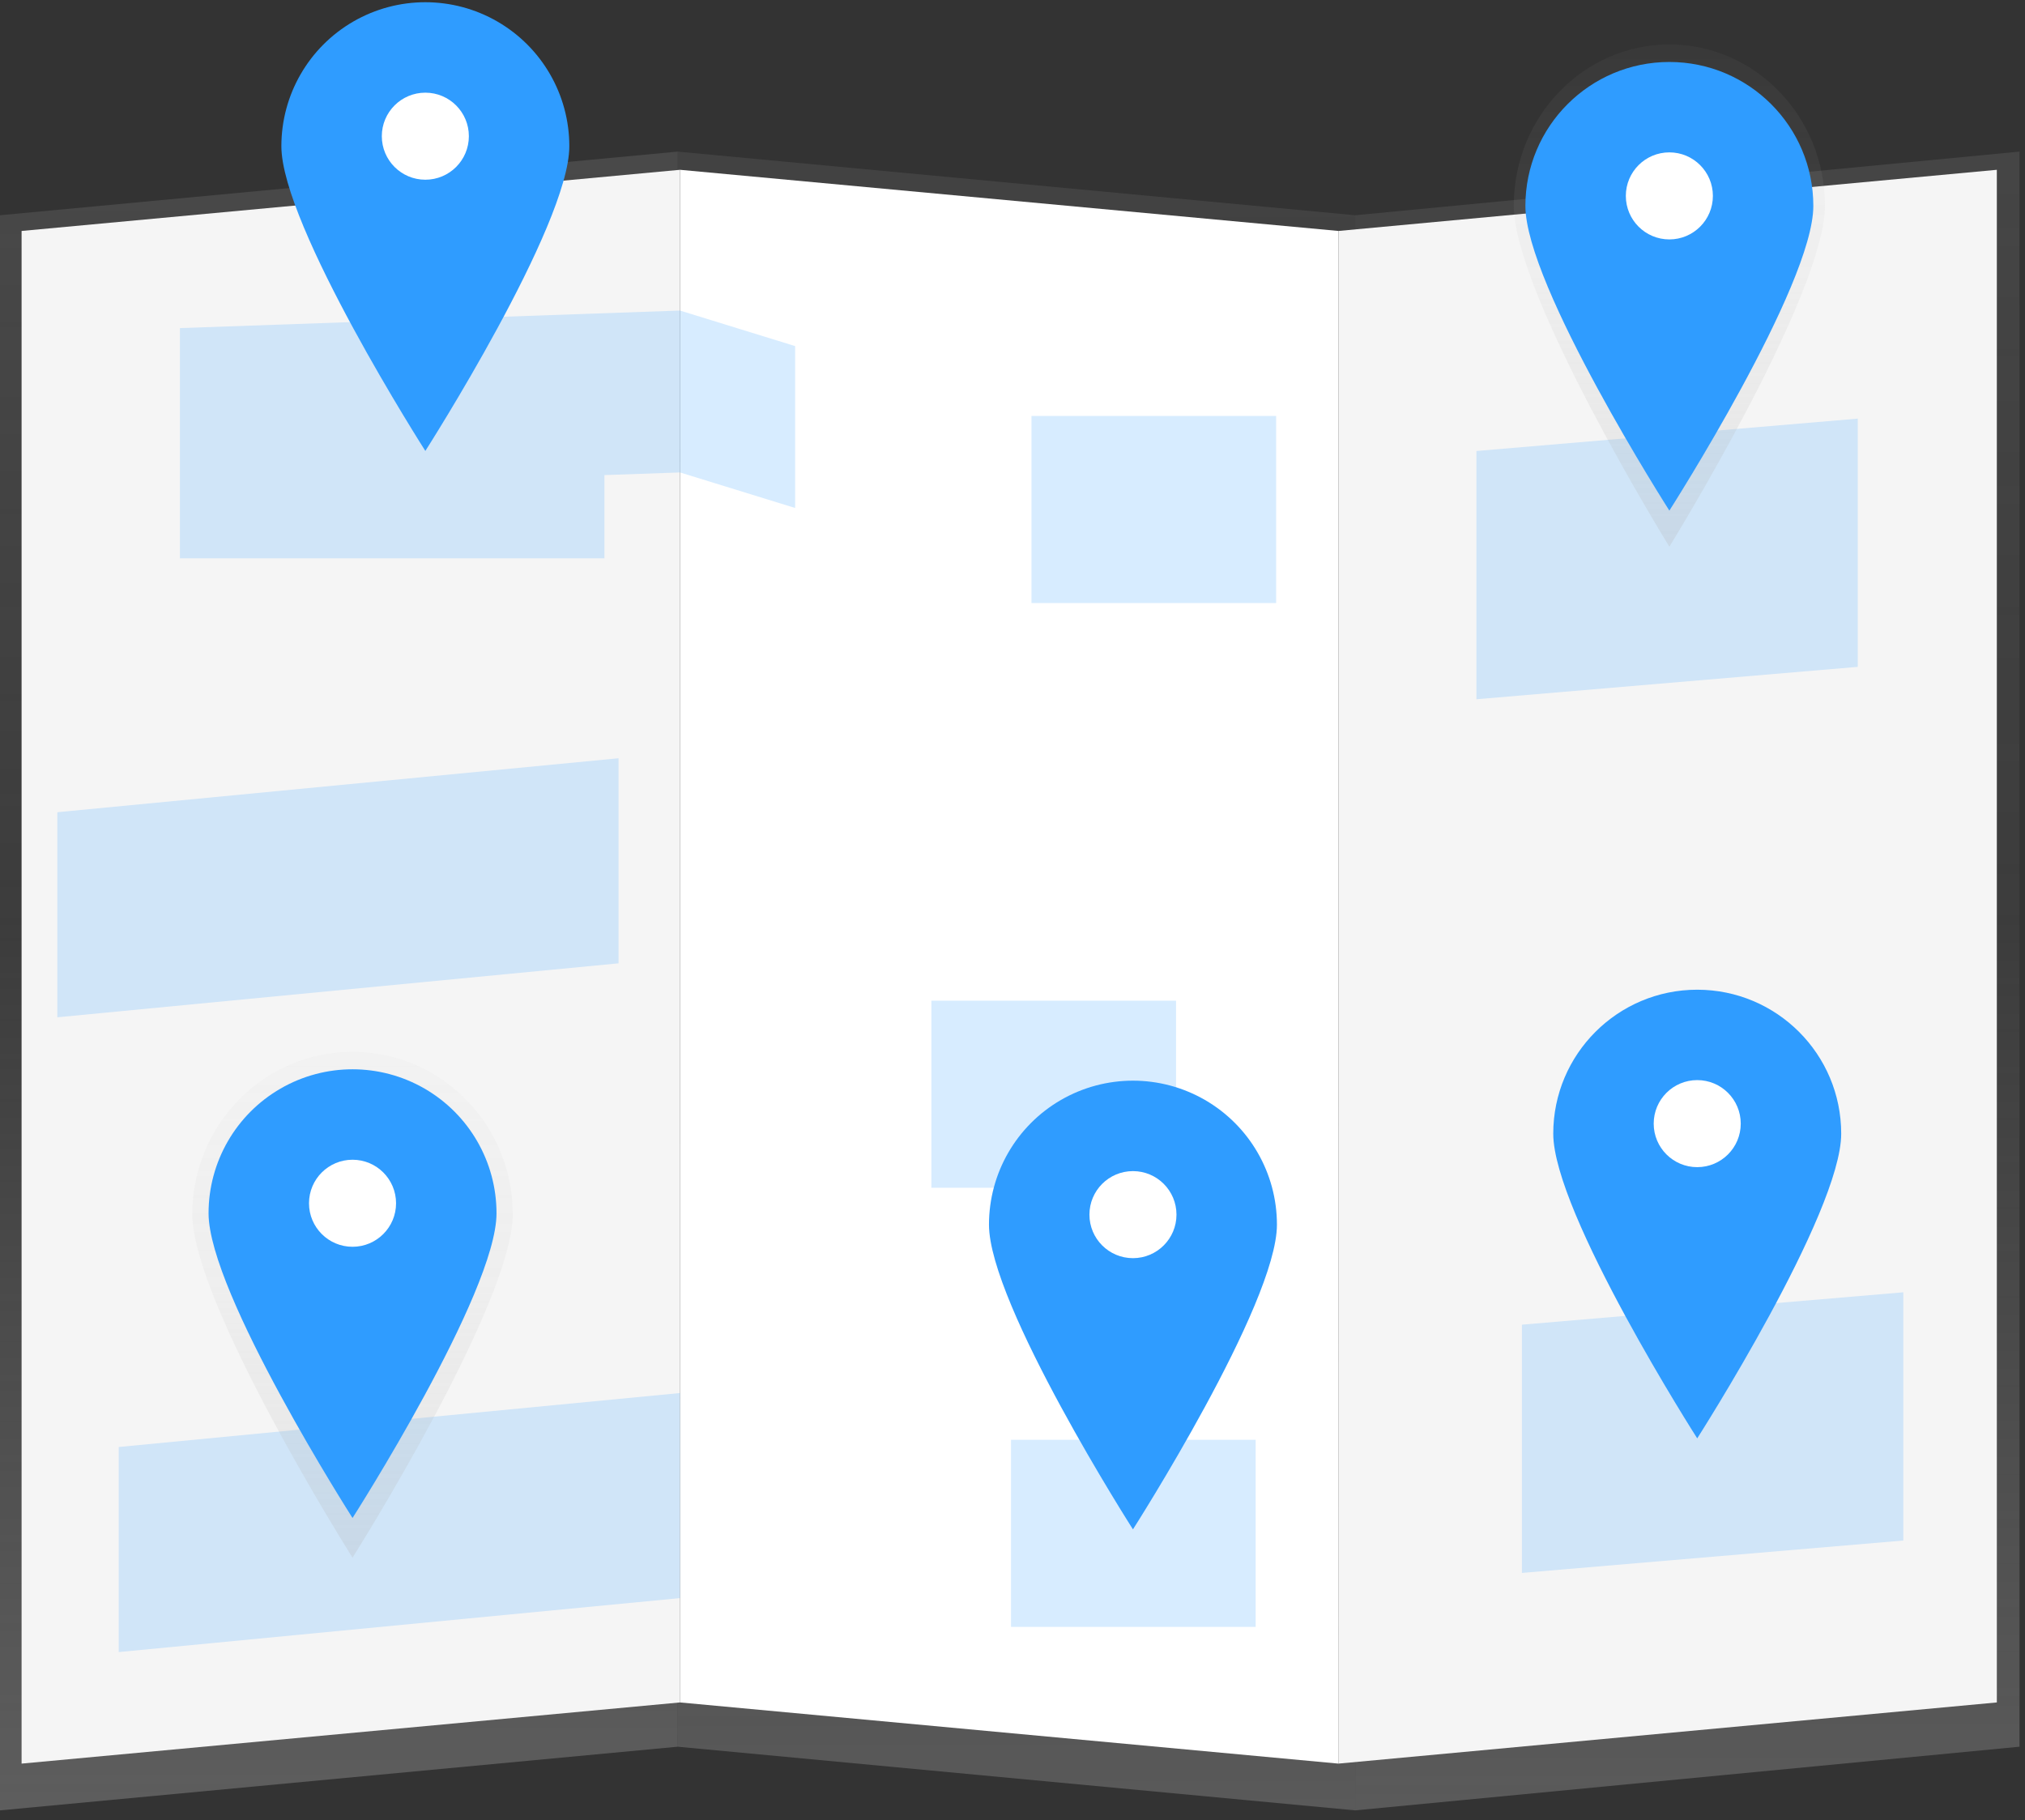 <?xml version="1.0" encoding="UTF-8"?>
<svg width="178px" height="160px" viewBox="0 0 178 160" version="1.1" xmlns="http://www.w3.org/2000/svg" xmlns:xlink="http://www.w3.org/1999/xlink">
    <rect x="0" y="0" width="178" height="160" fill="#333333" stroke="none"/>
    <title>undraw_Map_light_3hjy</title>
    <defs>
        <linearGradient x1="50%" y1="100%" x2="50%" y2="-3.7033735e-05%" id="linearGradient-1">
            <stop stop-color="#808080" stop-opacity="0.552" offset="0%"></stop>
            <stop stop-color="#808080" stop-opacity="0.12" offset="53.514%"></stop>
            <stop stop-color="#808080" stop-opacity="0.282" offset="100%"></stop>
        </linearGradient>
        <linearGradient x1="50%" y1="100%" x2="50%" y2="-3.7033735e-05%" id="linearGradient-2">
            <stop stop-color="#808080" stop-opacity="0.501" offset="0%"></stop>
            <stop stop-color="#808080" stop-opacity="0.12" offset="53.514%"></stop>
            <stop stop-color="#808080" stop-opacity="0.198" offset="100%"></stop>
        </linearGradient>
        <linearGradient x1="50%" y1="100%" x2="50%" y2="-3.7033735e-05%" id="linearGradient-3">
            <stop stop-color="#808080" stop-opacity="0.511" offset="0%"></stop>
            <stop stop-color="#808080" stop-opacity="0.12" offset="53.514%"></stop>
            <stop stop-color="#808080" stop-opacity="0.237" offset="100%"></stop>
        </linearGradient>
        <linearGradient x1="50%" y1="100%" x2="50%" y2="0%" id="linearGradient-4">
            <stop stop-color="#B3B3B3" stop-opacity="0.25" offset="0%"></stop>
            <stop stop-color="#B3B3B3" stop-opacity="0.1" offset="53.514%"></stop>
            <stop stop-color="#B3B3B3" stop-opacity="0.05" offset="100%"></stop>
        </linearGradient>
        <linearGradient x1="50%" y1="100%" x2="50%" y2="0%" id="linearGradient-5">
            <stop stop-color="#000000" stop-opacity="0.12" offset="0%"></stop>
            <stop stop-color="#000000" stop-opacity="0.09" offset="55.135%"></stop>
            <stop stop-color="#000000" stop-opacity="0.02" offset="100%"></stop>
        </linearGradient>
        <linearGradient x1="50%" y1="100%" x2="50%" y2="0%" id="linearGradient-6">
            <stop stop-color="#B3B3B3" stop-opacity="0.25" offset="0%"></stop>
            <stop stop-color="#B3B3B3" stop-opacity="0.1" offset="53.514%"></stop>
            <stop stop-color="#B3B3B3" stop-opacity="0.05" offset="100%"></stop>
        </linearGradient>
        <linearGradient x1="50%" y1="100%" x2="50%" y2="-1.31792123e-13%" id="linearGradient-7">
            <stop stop-color="#000000" stop-opacity="0.12" offset="0.541%"></stop>
            <stop stop-color="#000000" stop-opacity="0.09" offset="55.135%"></stop>
            <stop stop-color="#000000" stop-opacity="0.05" offset="100%"></stop>
        </linearGradient>
    </defs>
    <g id="Page-1" stroke="none" stroke-width="1" fill="none" fill-rule="evenodd">
        <g id="Landing-Residentes---Desktop" transform="translate(-206, -1675)" fill-rule="nonzero">
            <g id="Group" transform="translate(0, 1586)">
                <g id="undraw_Map_light_3hjy" transform="translate(206, 89)">
                    <polygon id="Path" fill="url(#linearGradient-1)" points="59.562 153.544 0 159.14 0 18.922 59.562 13.327"></polygon>
                    <polygon id="Path" fill="url(#linearGradient-2)" points="59.562 153.544 119.124 159.14 119.124 18.922 59.562 13.327"></polygon>
                    <polygon id="Path" fill="url(#linearGradient-3)" points="177.518 153.544 119.124 159.14 119.124 18.922 177.518 13.327"></polygon>
                    <polygon id="Path" fill="#F5F5F5" points="59.773 149.652 1.898 155.029 1.898 20.302 59.773 14.926"></polygon>
                    <polygon id="Path" fill="#FFFFFF" points="59.773 149.652 117.648 155.029 117.648 20.302 59.773 14.926"></polygon>
                    <polygon id="Path" fill="#F5F5F5" points="175.524 149.652 117.648 155.029 117.648 20.302 175.524 14.926"></polygon>
                    <polygon id="Path" fill="#78BFFF" opacity="0.3" points="59.773 27.299 15.813 28.841 15.813 34.85 15.813 43.073 15.813 49.082 53.131 49.082 53.131 41.763 59.773 41.53 69.893 44.654 69.893 30.423"></polygon>
                    <polygon id="Path" fill="#78BFFF" opacity="0.3" points="59.773 140.481 10.437 145.225 10.437 127.198 59.773 122.454"></polygon>
                    <polygon id="Path" fill="#78BFFF" opacity="0.3" points="54.373 84.681 5.037 89.425 5.037 71.398 54.373 66.654"></polygon>
                    <rect id="Rectangle" fill="#78BFFF" opacity="0.3" x="88.869" y="126.565" width="21.506" height="16.445"></rect>
                    <rect id="Rectangle" fill="#78BFFF" opacity="0.3" x="81.869" y="87.965" width="21.506" height="16.445"></rect>
                    <rect id="Rectangle" fill="#78BFFF" opacity="0.3" x="90.669" y="36.565" width="21.506" height="16.445"></rect>
                    <polygon id="Path" fill="#78BFFF" opacity="0.3" points="167.301 135.42 133.778 138.267 133.778 116.445 167.301 113.599"></polygon>
                    <polygon id="Path" fill="#78BFFF" opacity="0.3" points="163.301 58.62 129.778 61.467 129.778 39.645 163.301 36.799"></polygon>
                    <path d="M160.415,18.078 C160.415,25.901 146.739,48.057 146.739,48.057 C146.739,48.057 133.063,25.901 133.063,18.078 C133.063,10.254 139.186,3.911 146.739,3.911 C154.292,3.911 160.415,10.254 160.415,18.078 Z" id="Path" fill="url(#linearGradient-4)"></path>
                    <ellipse id="Oval" fill="url(#linearGradient-5)" cx="146.739" cy="17.089" rx="4.135" ry="4.283"></ellipse>
                    <path d="M159.394,18.103 C159.394,25.092 146.739,44.885 146.739,44.885 C146.739,44.885 134.084,25.092 134.084,18.103 C134.084,11.114 139.75,5.448 146.739,5.448 C153.728,5.448 159.394,11.114 159.394,18.103 L159.394,18.103 Z" id="Path" fill="#2F9CFF"></path>
                    <circle id="Oval" fill="#FFFFFF" cx="146.739" cy="17.22" r="3.826"></circle>
                    <path d="M45.071,106.734 C45.071,114.614 30.988,136.926 30.988,136.926 C30.988,136.926 16.906,114.614 16.906,106.734 C16.906,98.855 23.211,92.468 30.988,92.468 C38.766,92.468 45.071,98.855 45.071,106.734 Z" id="Path" fill="url(#linearGradient-6)"></path>
                    <ellipse id="Oval" fill="url(#linearGradient-7)" cx="30.988" cy="105.739" rx="4.257" ry="4.313"></ellipse>
                    <path d="M43.644,106.655 C43.644,113.645 30.988,133.438 30.988,133.438 C30.988,133.438 18.333,113.645 18.333,106.655 C18.331,102.133 20.743,97.953 24.659,95.691 C28.575,93.43 33.401,93.43 37.317,95.691 C41.234,97.953 43.646,102.133 43.644,106.655 L43.644,106.655 Z" id="Path" fill="#2F9CFF"></path>
                    <circle id="Oval" fill="#FFFFFF" cx="30.988" cy="105.772" r="3.826"></circle>
                    <path d="M112.244,107.655 C112.244,114.645 99.588,134.438 99.588,134.438 C99.588,134.438 86.933,114.645 86.933,107.655 C86.931,103.133 89.343,98.953 93.259,96.691 C97.175,94.43 102.001,94.43 105.917,96.691 C109.834,98.953 112.246,103.133 112.244,107.655 L112.244,107.655 Z" id="Path" fill="#2F9CFF"></path>
                    <circle id="Oval" fill="#FFFFFF" cx="99.588" cy="106.772" r="3.826"></circle>
                    <path d="M161.844,99.655 C161.844,106.645 149.188,126.438 149.188,126.438 C149.188,126.438 136.533,106.645 136.533,99.655 C136.533,92.666 142.199,87 149.188,87 C156.178,87 161.844,92.666 161.844,99.655 L161.844,99.655 Z" id="Path" fill="#2F9CFF"></path>
                    <circle id="Oval" fill="#FFFFFF" cx="149.188" cy="98.772" r="3.826"></circle>
                    <path d="M50.044,12.855 C50.044,19.845 37.388,39.638 37.388,39.638 C37.388,39.638 24.733,19.845 24.733,12.855 C24.731,8.333 27.143,4.153 31.059,1.891 C34.975,-0.37 39.801,-0.37 43.717,1.891 C47.634,4.153 50.046,8.333 50.044,12.855 L50.044,12.855 Z" id="Path" fill="#2F9CFF"></path>
                    <circle id="Oval" fill="#FFFFFF" cx="37.388" cy="11.972" r="3.826"></circle>
                </g>
            </g>
        </g>
    </g>
</svg>